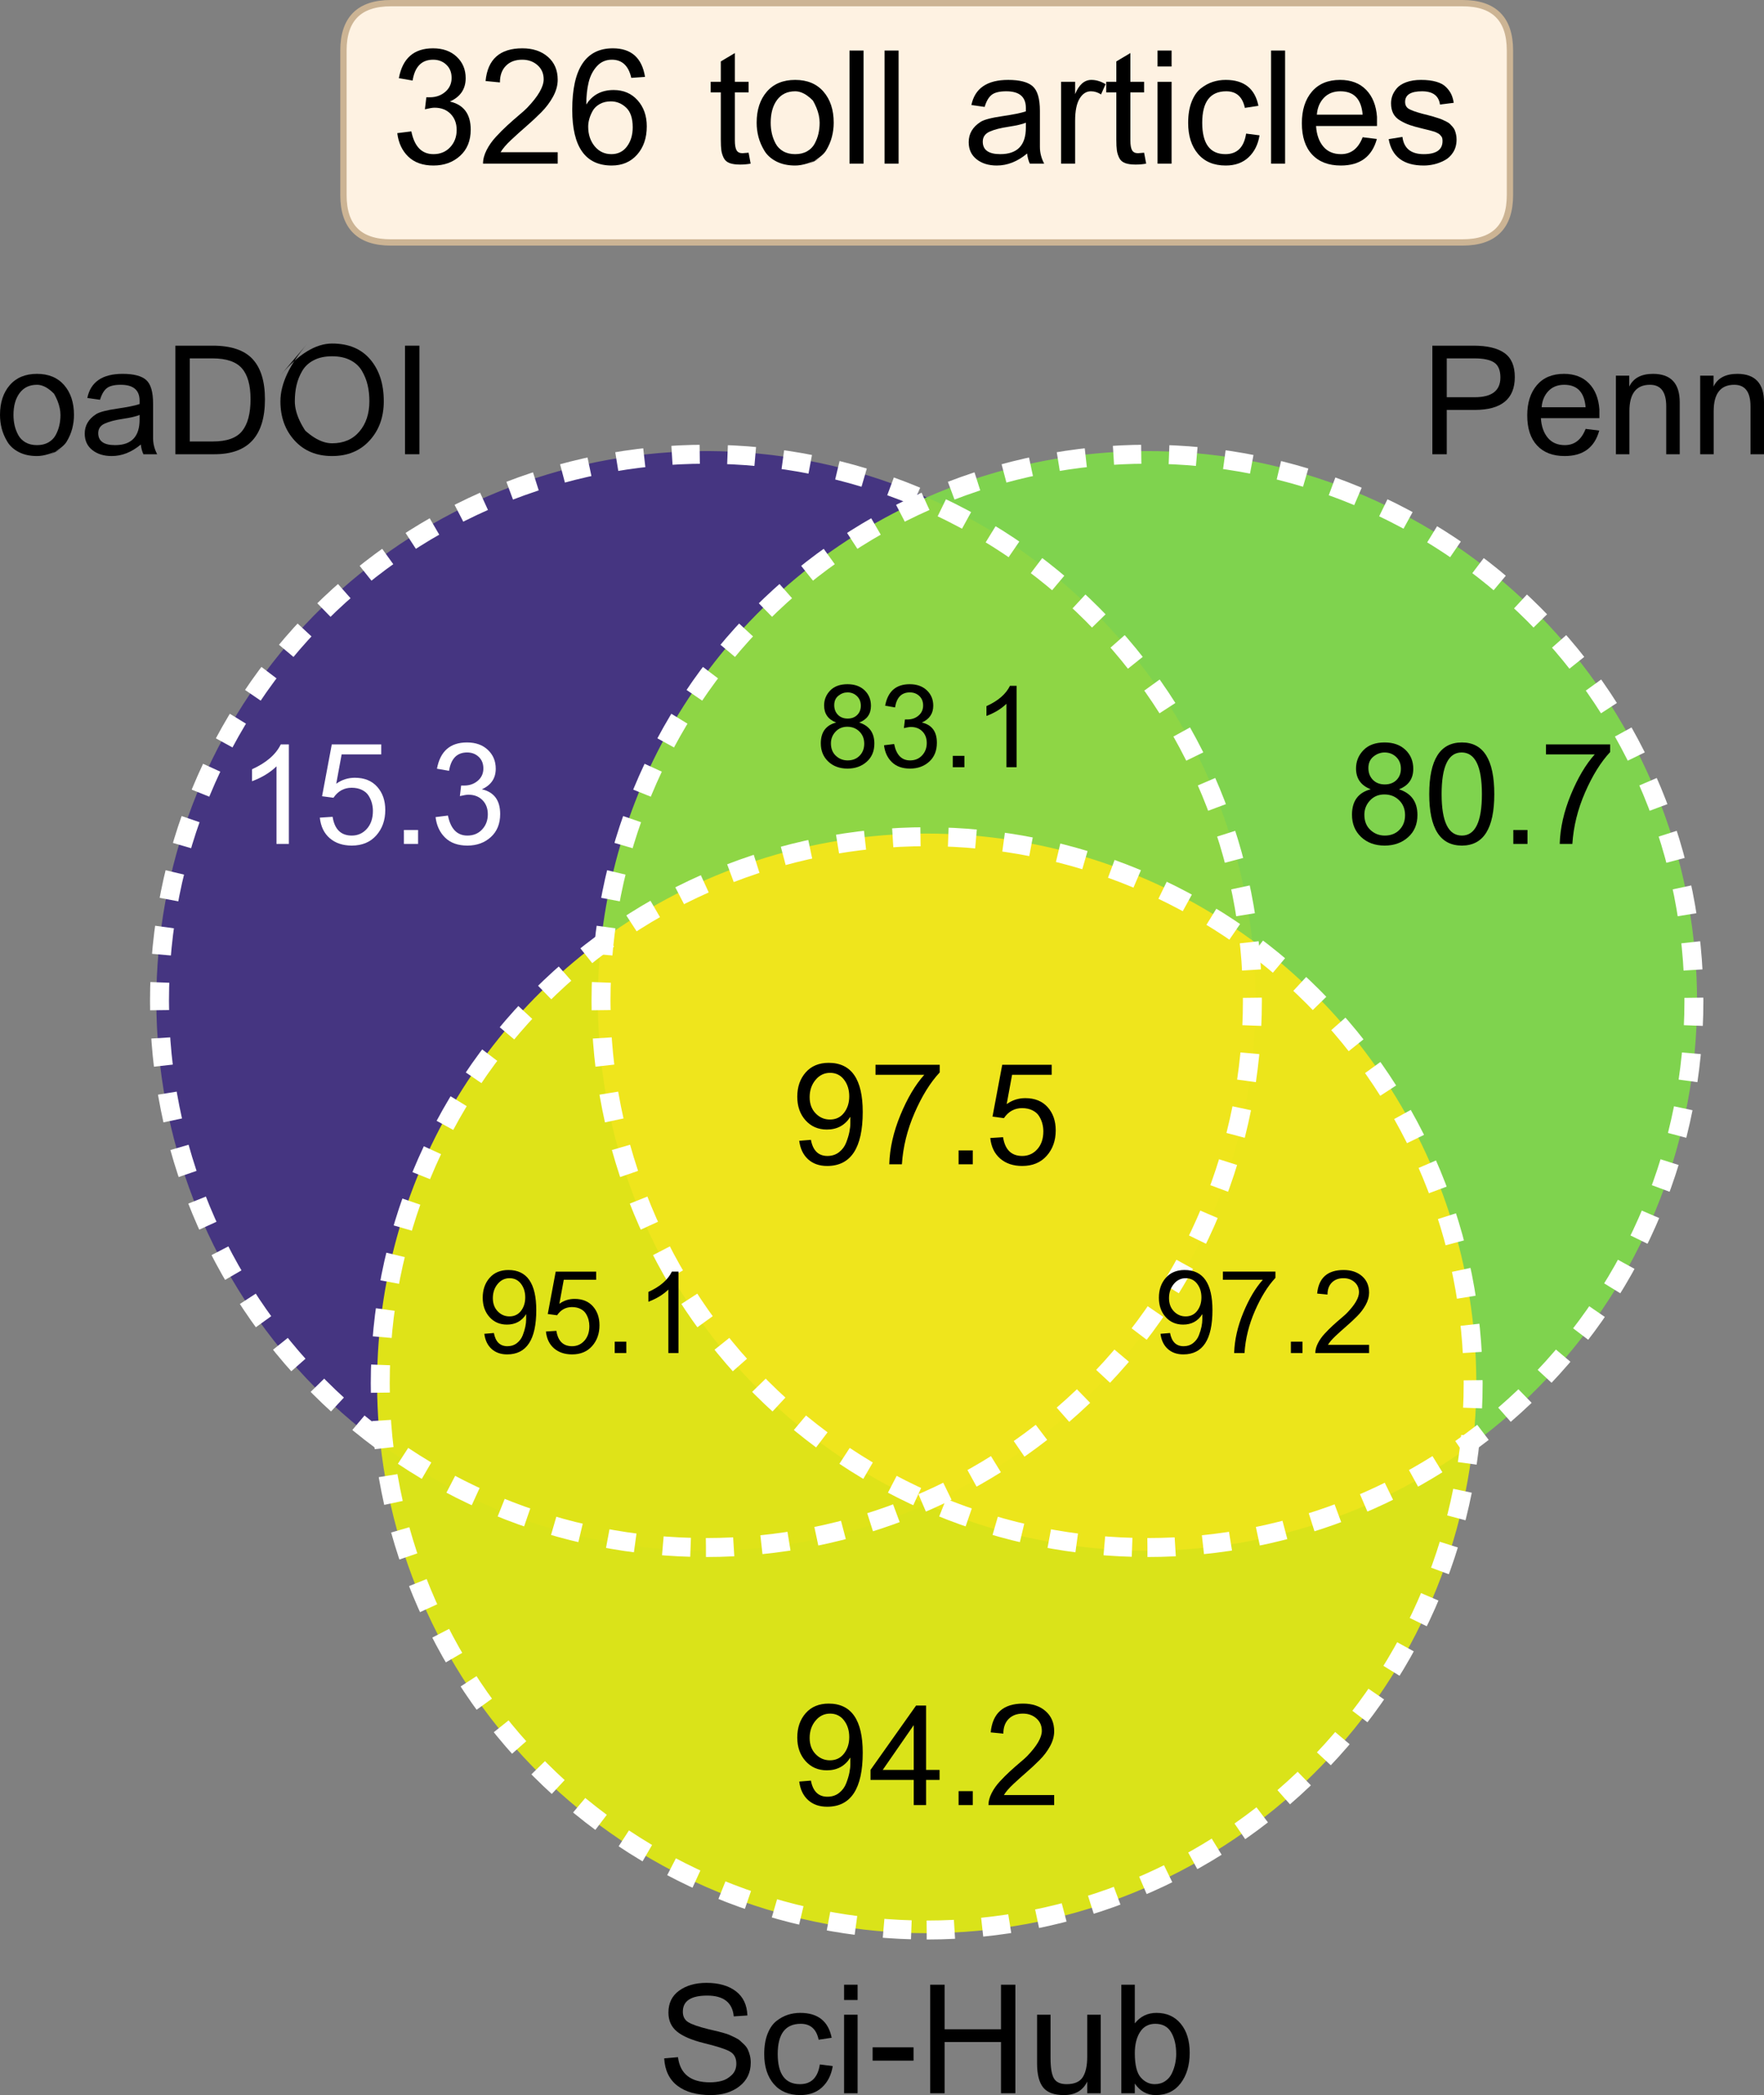 <?xml version="1.0"?>

<!-- Created with matplotlib (http://matplotlib.org/) --> <svg xmlns:dc="http://purl.org/dc/elements/1.1/" xmlns:cc="http://creativecommons.org/ns#" xmlns:rdf="http://www.w3.org/1999/02/22-rdf-syntax-ns#" xmlns:svg="http://www.w3.org/2000/svg" xmlns="http://www.w3.org/2000/svg" xmlns:xlink="http://www.w3.org/1999/xlink" xmlns:sodipodi="http://sodipodi.sourceforge.net/DTD/sodipodi-0.dtd" xmlns:inkscape="http://www.inkscape.org/namespaces/inkscape" height="165.803" version="1.1" viewBox="0 0 139.654 165.803" width="139.654" id="svg849" sodipodi:docname="library-access-venns-small-topright.svg" inkscape:version="0.92.3 (3ce5693, 2018-03-11)"><rect x="0" y="0" width="139.654" height="165.803" fill="#808080" stroke="none"/>  <sodipodi:namedview pagecolor="#ffffff" bordercolor="#666666" borderopacity="1" objecttolerance="10" gridtolerance="10" guidetolerance="10" inkscape:pageopacity="0" inkscape:pageshadow="2" inkscape:window-width="2250" inkscape:window-height="1401" id="namedview851" showgrid="false" inkscape:zoom="1.3199723" inkscape:cx="-35.293409" inkscape:cy="-172.89984" inkscape:window-x="134" inkscape:window-y="55" inkscape:window-maximized="0" inkscape:current-layer="figure_1" fit-margin-top="0" fit-margin-left="0" fit-margin-right="0" fit-margin-bottom="0"></sodipodi:namedview> <defs id="defs4" style="stroke-linecap:butt;stroke-linejoin:round"> <style type="text/css" id="style2">
*{stroke-linecap:butt;stroke-linejoin:round;} </style> </defs> <g id="figure_1" style="stroke-linecap:butt;stroke-linejoin:round" transform="translate(-177.742,-3.2)"> <g id="axes_2" style="stroke-linecap:butt;stroke-linejoin:round"> <g id="patch_13" style="stroke-linecap:butt;stroke-linejoin:round"> <path clip-path="url(#pfe3442c5c7)" d="m 251.108,42.834 c -9.756,-4.308 -20.769,-4.861 -30.907,-1.55 -10.138,3.311 -18.702,10.257 -24.035,19.493 -5.333,9.236 -7.066,20.126 -4.864,30.562 2.202,10.435 8.186,19.697 16.796,25.992 -0.817,-7.549 0.369,-15.182 3.436,-22.129 3.068,-6.946 7.911,-12.964 14.04,-17.446 0.817,-7.549 3.607,-14.753 8.088,-20.882 4.482,-6.13 10.5,-10.973 17.446,-14.04" style="fill:#453581;stroke:#453581;stroke-width:0.5;stroke-linecap:butt;stroke-linejoin:miter" id="path230" inkscape:connector-curvature="0"></path> </g> <g id="patch_14" style="stroke-linecap:butt;stroke-linejoin:round"> <path clip-path="url(#pfe3442c5c7)" d="m 251.108,42.834 c 6.946,3.068 12.964,7.911 17.446,14.04 4.482,6.13 7.272,13.333 8.088,20.882 6.13,4.482 10.973,10.5 14.04,17.446 3.068,6.946 4.253,14.579 3.436,22.129 8.609,-6.295 14.594,-15.556 16.796,-25.992 2.202,-10.435 0.468,-21.325 -4.864,-30.562 -5.333,-9.236 -13.897,-16.182 -24.035,-19.493 -10.138,-3.311 -21.151,-2.759 -30.907,1.55" style="fill:#7fd34e;stroke:#7fd34e;stroke-width:0.5;stroke-linecap:butt;stroke-linejoin:miter" id="path233" inkscape:connector-curvature="0"></path> </g> <g id="patch_15" style="stroke-linecap:butt;stroke-linejoin:round"> <path clip-path="url(#pfe3442c5c7)" d="m 251.108,42.834 c -6.946,3.068 -12.964,7.911 -17.446,14.04 -4.482,6.13 -7.272,13.333 -8.088,20.882 7.41,-5.418 16.355,-8.339 25.534,-8.339 9.179,0 18.125,2.921 25.534,8.339 -0.817,-7.549 -3.607,-14.753 -8.088,-20.882 -4.482,-6.13 -10.5,-10.973 -17.446,-14.04" style="fill:#8ed645;stroke:#8ed645;stroke-width:0.5;stroke-linecap:butt;stroke-linejoin:miter" id="path236" inkscape:connector-curvature="0"></path> </g> <g id="patch_16" style="stroke-linecap:butt;stroke-linejoin:round"> <path clip-path="url(#pfe3442c5c7)" d="m 208.097,117.332 c 1.147,10.603 6.175,20.417 14.112,27.541 7.937,7.124 18.234,11.068 28.899,11.068 10.665,0 20.963,-3.944 28.899,-11.068 7.937,-7.124 12.965,-16.938 14.112,-27.541 -6.13,4.482 -13.333,7.272 -20.882,8.088 -7.549,0.817 -15.182,-0.369 -22.129,-3.436 -6.946,3.068 -14.579,4.253 -22.129,3.436 -7.549,-0.817 -14.753,-3.607 -20.882,-8.088" style="fill:#dae319;stroke:#dae319;stroke-width:0.5;stroke-linecap:butt;stroke-linejoin:miter" id="path239" inkscape:connector-curvature="0"></path> </g> <g id="patch_17" style="stroke-linecap:butt;stroke-linejoin:round"> <path clip-path="url(#pfe3442c5c7)" d="m 208.097,117.332 c 6.13,4.482 13.333,7.272 20.882,8.088 7.549,0.817 15.182,-0.369 22.129,-3.436 -8.397,-3.708 -15.4,-9.994 -19.989,-17.944 -4.59,-7.949 -6.532,-17.157 -5.545,-26.283 -6.13,4.482 -10.973,10.5 -14.04,17.446 -3.068,6.946 -4.253,14.579 -3.436,22.129" style="fill:#dfe318;stroke:#dfe318;stroke-width:0.5;stroke-linecap:butt;stroke-linejoin:miter" id="path242" inkscape:connector-curvature="0"></path> </g> <g id="patch_18" style="stroke-linecap:butt;stroke-linejoin:round"> <path clip-path="url(#pfe3442c5c7)" d="m 276.642,77.757 c 0.987,9.126 -0.956,18.334 -5.545,26.283 -4.59,7.949 -11.592,14.236 -19.989,17.944 6.946,3.068 14.579,4.253 22.129,3.436 7.549,-0.817 14.753,-3.607 20.882,-8.088 0.817,-7.549 -0.369,-15.182 -3.436,-22.129 -3.068,-6.946 -7.911,-12.964 -14.04,-17.446" style="fill:#ece51b;stroke:#ece51b;stroke-width:0.5;stroke-linecap:butt;stroke-linejoin:miter" id="path245" inkscape:connector-curvature="0"></path> </g> <g id="patch_19" style="stroke-linecap:butt;stroke-linejoin:round"> <path clip-path="url(#pfe3442c5c7)" d="m 225.574,77.757 c -0.987,9.126 0.956,18.334 5.545,26.283 4.59,7.949 11.592,14.236 19.989,17.944 8.397,-3.708 15.4,-9.994 19.989,-17.944 4.59,-7.949 6.532,-17.157 5.545,-26.283 -7.41,-5.418 -16.355,-8.339 -25.534,-8.339 -9.179,0 -18.125,2.921 -25.534,8.339" style="fill:#efe51c;stroke:#efe51c;stroke-width:0.5;stroke-linecap:butt;stroke-linejoin:miter" id="path248" inkscape:connector-curvature="0"></path> </g> <g id="patch_20" style="stroke-linecap:butt;stroke-linejoin:round"> <path clip-path="url(#pfe3442c5c7)" d="m 233.631,125.671 c 11.473,0 22.478,-4.558 30.591,-12.671 8.113,-8.113 12.671,-19.118 12.671,-30.591 0,-11.473 -4.558,-22.478 -12.671,-30.591 -8.113,-8.113 -19.118,-12.671 -30.591,-12.671 -11.473,0 -22.478,4.558 -30.591,12.671 -8.113,8.113 -12.671,19.118 -12.671,30.591 0,11.473 4.558,22.478 12.671,30.591 8.113,8.113 19.118,12.671 30.591,12.671 z" style="fill:none;stroke:#ffffff;stroke-width:1.5;stroke-linecap:butt;stroke-linejoin:miter;stroke-dasharray:2.2, 2.2;stroke-dashoffset:0" id="path251" inkscape:connector-curvature="0"></path> </g> <g id="patch_21" style="stroke-linecap:butt;stroke-linejoin:round"> <path clip-path="url(#pfe3442c5c7)" d="m 268.585,125.671 c 11.473,0 22.478,-4.558 30.591,-12.671 8.113,-8.113 12.671,-19.118 12.671,-30.591 0,-11.473 -4.558,-22.478 -12.671,-30.591 -8.113,-8.113 -19.118,-12.671 -30.591,-12.671 -11.473,0 -22.478,4.558 -30.591,12.671 -8.113,8.113 -12.671,19.118 -12.671,30.591 0,11.473 4.558,22.478 12.671,30.591 8.113,8.113 19.118,12.671 30.591,12.671 z" style="fill:none;stroke:#ffffff;stroke-width:1.5;stroke-linecap:butt;stroke-linejoin:miter;stroke-dasharray:2.2, 2.2;stroke-dashoffset:0" id="path254" inkscape:connector-curvature="0"></path> </g> <g id="patch_22" style="stroke-linecap:butt;stroke-linejoin:round"> <path clip-path="url(#pfe3442c5c7)" d="m 251.108,155.941 c 11.473,0 22.478,-4.558 30.591,-12.671 8.113,-8.113 12.671,-19.118 12.671,-30.591 0,-11.473 -4.558,-22.478 -12.671,-30.591 -8.113,-8.113 -19.118,-12.671 -30.591,-12.671 -11.473,0 -22.478,4.558 -30.591,12.671 -8.113,8.113 -12.671,19.118 -12.671,30.591 0,11.473 4.558,22.478 12.671,30.591 8.113,8.113 19.118,12.671 30.591,12.671 z" style="fill:none;stroke:#ffffff;stroke-width:1.5;stroke-linecap:butt;stroke-linejoin:miter;stroke-dasharray:2.2, 2.2;stroke-dashoffset:0" id="path257" inkscape:connector-curvature="0"></path> </g> <g id="text_12" style="stroke-linecap:butt;stroke-linejoin:round">  <defs id="defs261"> <path d="M 37.406,0 H 28.5 V 55.797 Q 21.594,49.094 10.906,45.094 v 8.609 q 15.391,7 20.688,17.891 h 5.812 z" id="Garuda-31" inkscape:connector-curvature="0" style="stroke-linecap:butt;stroke-linejoin:round"></path> </defs> <g style="fill:#ffffff;stroke-linecap:butt;stroke-linejoin:round" transform="matrix(0.11,0,0,-0.11,196.496,69.987)" id="g271"> <use xlink:href="#Garuda-31" id="use263" style="stroke-linecap:butt;stroke-linejoin:round" x="0" y="0" width="100%" height="100%"></use> <path id="use265" d="m 97.897,23.703 q 0,2.797 -0.703,5.5 -0.688,2.703 -2.297,5.344 -1.594,2.656 -4.797,4.25 -3.203,1.609 -7.5,1.609 -8.203,0 -13.094,-7.203 l -8.203,1.094 7,37.297 h 35.594 v -7.188 H 75.397 L 71.506,43.297 q 6,4.297 13.391,4.297 10.297,0 16.094,-6.5 5.812,-6.5 5.812,-16.688 0,-11 -6.5,-18.312 -6.5,-7.297 -17.609,-7.297 -9.688,0 -15.844,5.297 -6.156,5.312 -7.156,14.812 L 68.897,19.5 Q 71.006,6 82.694,6 q 6.5,0 10.844,4.844 4.359,4.859 4.359,12.859" inkscape:connector-curvature="0" style="stroke-linecap:butt;stroke-linejoin:round"></path> <path id="use267" d="m 120.2,0 v 10 h 10.203 V 0 Z" inkscape:connector-curvature="0" style="stroke-linecap:butt;stroke-linejoin:round"></path> <path id="use269" d="m 189.494,21.5 q 0,-10.5 -6.75,-16.609 -6.75,-6.094 -16.844,-6.094 -10.094,0 -15.953,5.641 -5.844,5.656 -6.953,14.859 l 8.906,1.109 Q 154.806,6 165.9,6 q 6.5,0 10.594,4.391 4.109,4.406 4.109,10.906 0,6.297 -3.859,10.203 -3.844,3.906 -10.141,3.906 -1.906,0 -6.109,-1 L 161.4,42 h 2.203 q 5.797,0 9.797,3.453 4,3.453 4,8.844 0,5.203 -3.359,8.344 -3.344,3.156 -8.344,3.156 -10.891,0 -13,-13.203 l -8.703,1.5 Q 147.494,73 165.603,73 q 9.391,0 15.047,-5.359 5.656,-5.344 5.656,-13.547 0,-10.297 -10,-14.797 13.188,-3 13.188,-17.797" inkscape:connector-curvature="0" style="stroke-linecap:butt;stroke-linejoin:round"></path> </g> </g> <g id="text_13" style="stroke-linecap:butt;stroke-linejoin:round">  <g transform="matrix(0.11,0,0,-0.11,284.327,69.987)" id="g282" style="stroke-linecap:butt;stroke-linejoin:round"> <path id="use274" d="M 27.594,-1.203 Q 17.203,-1.203 10.641,5 4.094,11.203 4.094,21 q 0,14.797 13.5,18.297 Q 7,43.406 7,54.297 7,61.906 12.344,67.453 17.703,73 27.594,73 37,73 42.594,67.641 48.203,62.297 48.203,54 q 0,-10.703 -10.297,-14.703 13.297,-4.297 13.297,-18.5 0,-10 -6.75,-16 -6.75,-6 -16.859,-6 m 0,67 q -4.391,0 -8.047,-2.953 -3.641,-2.938 -3.641,-8.25 0,-5.188 3.25,-8.5 3.25,-3.297 8.547,-3.297 5.203,0 8.391,3.141 3.203,3.156 3.203,8.156 0,5.203 -3.406,8.453 -3.391,3.25 -8.297,3.25 M 27.406,35.594 q -6.312,0 -10.359,-4.344 Q 13,26.906 13,21 13,14.094 17.344,10.047 21.703,6 27.703,6 q 6.5,0 10.547,4.141 4.047,4.156 4.047,10.562 0,6.5 -4.25,10.688 -4.25,4.203 -10.641,4.203" inkscape:connector-curvature="0" style="stroke-linecap:butt;stroke-linejoin:round"></path> <path id="use276" d="m 59.694,35.797 q 0,37.203 23.5,37.203 23.312,0 23.312,-37.203 0,-37 -23.312,-37 -23.5,0 -23.5,37 m 8.906,0 Q 68.6,6 83.194,6 q 14.406,0 14.406,29.797 0,30 -14.594,30 -14.406,0 -14.406,-30" inkscape:connector-curvature="0" style="stroke-linecap:butt;stroke-linejoin:round"></path> <path id="use278" d="m 120.2,0 v 10 h 10.203 V 0 Z" inkscape:connector-curvature="0" style="stroke-linecap:butt;stroke-linejoin:round"></path> <path id="use280" d="m 153.603,0 q 0.5,17.203 8,35.391 7.5,18.203 17.203,29.016 h -35.109 v 7.188 h 46.203 v -5.5 Q 179.806,55.297 171.853,37.047 163.9,18.797 162.697,0 Z" inkscape:connector-curvature="0" style="stroke-linecap:butt;stroke-linejoin:round"></path> </g> </g> <g id="text_14" style="stroke-linecap:butt;stroke-linejoin:round">  <g transform="matrix(0.09,0,0,-0.09,242.356,63.918)" id="g293" style="stroke-linecap:butt;stroke-linejoin:round"> <path id="use285" d="M 27.594,-1.203 Q 17.203,-1.203 10.641,5 4.094,11.203 4.094,21 q 0,14.797 13.5,18.297 Q 7,43.406 7,54.297 7,61.906 12.344,67.453 17.703,73 27.594,73 37,73 42.594,67.641 48.203,62.297 48.203,54 q 0,-10.703 -10.297,-14.703 13.297,-4.297 13.297,-18.5 0,-10 -6.75,-16 -6.75,-6 -16.859,-6 m 0,67 q -4.391,0 -8.047,-2.953 -3.641,-2.938 -3.641,-8.25 0,-5.188 3.25,-8.5 3.25,-3.297 8.547,-3.297 5.203,0 8.391,3.141 3.203,3.156 3.203,8.156 0,5.203 -3.406,8.453 -3.391,3.25 -8.297,3.25 M 27.406,35.594 q -6.312,0 -10.359,-4.344 Q 13,26.906 13,21 13,14.094 17.344,10.047 21.703,6 27.703,6 q 6.5,0 10.547,4.141 4.047,4.156 4.047,10.562 0,6.5 -4.25,10.688 -4.25,4.203 -10.641,4.203" inkscape:connector-curvature="0" style="stroke-linecap:butt;stroke-linejoin:round"></path> <path id="use287" d="m 106.194,21.5 q 0,-10.5 -6.75,-16.609 -6.75,-6.094 -16.844,-6.094 -10.094,0 -15.953,5.641 -5.844,5.656 -6.953,14.859 l 8.906,1.109 Q 71.506,6 82.6,6 q 6.5,0 10.594,4.391 4.109,4.406 4.109,10.906 0,6.297 -3.859,10.203 -3.844,3.906 -10.141,3.906 -1.906,0 -6.109,-1 L 78.1,42 h 2.203 q 5.797,0 9.797,3.453 4,3.453 4,8.844 0,5.203 -3.359,8.344 -3.344,3.156 -8.344,3.156 -10.891,0 -13,-13.203 l -8.703,1.5 Q 64.194,73 82.303,73 q 9.391,0 15.047,-5.359 5.656,-5.344 5.656,-13.547 0,-10.297 -10,-14.797 13.187,-3 13.187,-17.797" inkscape:connector-curvature="0" style="stroke-linecap:butt;stroke-linejoin:round"></path> <path id="use289" d="m 120.2,0 v 10 h 10.203 V 0 Z" inkscape:connector-curvature="0" style="stroke-linecap:butt;stroke-linejoin:round"></path> <use x="138.9" xlink:href="#Garuda-31" id="use291" style="stroke-linecap:butt;stroke-linejoin:round" y="0" width="100%" height="100%"></use> </g> </g> <g id="text_15" style="stroke-linecap:butt;stroke-linejoin:round">  <g transform="matrix(0.11,0,0,-0.11,240.411,146.052)" id="g304" style="stroke-linecap:butt;stroke-linejoin:round"> <path id="use296" d="M 25.406,25 Q 16,25 10.047,31.641 4.094,38.297 4.094,48.594 q 0,10.609 6.047,17.5 Q 16.203,73 26.703,73 q 24.5,0 24.5,-35.297 0,-38.906 -25.609,-38.906 -8.391,0 -13.703,4.797 Q 6.594,8.406 5.5,16.906 l 8.406,0.688 Q 16.094,6 25.797,6 q 4.906,0 8.406,2.75 3.5,2.75 5.094,6.891 1.609,4.156 2.297,7.609 0.703,3.453 0.703,6.25 v 4.703 Q 36.5,25 25.406,25 m 2.188,7.203 q 6.406,0 10.156,4.844 3.75,4.859 3.75,11.859 0,7.094 -3.75,11.984 -3.75,4.906 -10.047,4.906 -6.297,0 -10.5,-5.109 Q 13,55.594 13,48.297 q 0,-7.203 4.297,-11.656 4.297,-4.438 10.297,-4.438" inkscape:connector-curvature="0" style="stroke-linecap:butt;stroke-linejoin:round"></path> <path id="use298" d="m 87.897,0 v 18.094 h -31.094 v 7.203 L 89.6,71.594 h 7.203 V 25.297 h 9.703 V 18.094 H 96.803 V 0 Z m 0,25.297 V 57.5 L 65.6,25.297 Z" inkscape:connector-curvature="0" style="stroke-linecap:butt;stroke-linejoin:round"></path> <path id="use300" d="m 120.2,0 v 10 h 10.203 V 0 Z" inkscape:connector-curvature="0" style="stroke-linecap:butt;stroke-linejoin:round"></path> <path id="use302" d="m 188.994,53.094 q 0,-5.297 -2.953,-10.703 Q 183.103,37 178.447,32.344 q -4.641,-4.641 -9.453,-8.797 -4.797,-4.141 -9.5,-8.547 -4.688,-4.406 -6.688,-7.797 h 36.188 V 0 h -47.297 q 0,4.094 2.25,8.547 Q 146.197,13 149.9,17 q 3.703,4 7.25,7.25 3.547,3.25 7.344,6.453 3.812,3.203 5.109,4.594 10.5,10.906 10.5,18.109 0,5.5 -3.906,8.938 -3.891,3.453 -9.703,3.453 -6.5,0 -10.297,-3.859 -3.797,-3.844 -3.797,-10.531 l -9.094,0.891 Q 145.306,73 166.603,73 q 10,0 16.188,-5.406 6.203,-5.391 6.203,-14.5" inkscape:connector-curvature="0" style="stroke-linecap:butt;stroke-linejoin:round"></path> </g> </g> <g id="text_16" style="stroke-linecap:butt;stroke-linejoin:round">  <g transform="matrix(0.09,0,0,-0.09,215.59,110.278)" id="g315" style="stroke-linecap:butt;stroke-linejoin:round"> <path id="use307" d="M 25.406,25 Q 16,25 10.047,31.641 4.094,38.297 4.094,48.594 q 0,10.609 6.047,17.5 Q 16.203,73 26.703,73 q 24.5,0 24.5,-35.297 0,-38.906 -25.609,-38.906 -8.391,0 -13.703,4.797 Q 6.594,8.406 5.5,16.906 l 8.406,0.688 Q 16.094,6 25.797,6 q 4.906,0 8.406,2.75 3.5,2.75 5.094,6.891 1.609,4.156 2.297,7.609 0.703,3.453 0.703,6.25 v 4.703 Q 36.5,25 25.406,25 m 2.188,7.203 q 6.406,0 10.156,4.844 3.75,4.859 3.75,11.859 0,7.094 -3.75,11.984 -3.75,4.906 -10.047,4.906 -6.297,0 -10.5,-5.109 Q 13,55.594 13,48.297 q 0,-7.203 4.297,-11.656 4.297,-4.438 10.297,-4.438" inkscape:connector-curvature="0" style="stroke-linecap:butt;stroke-linejoin:round"></path> <path id="use309" d="m 97.897,23.703 q 0,2.797 -0.703,5.5 -0.688,2.703 -2.297,5.344 -1.594,2.656 -4.797,4.25 -3.203,1.609 -7.5,1.609 -8.203,0 -13.094,-7.203 l -8.203,1.094 7,37.297 h 35.594 v -7.188 H 75.397 L 71.506,43.297 q 6,4.297 13.391,4.297 10.297,0 16.094,-6.5 5.812,-6.5 5.812,-16.688 0,-11 -6.5,-18.312 -6.5,-7.297 -17.609,-7.297 -9.688,0 -15.844,5.297 -6.156,5.312 -7.156,14.812 L 68.897,19.5 Q 71.006,6 82.694,6 q 6.5,0 10.844,4.844 4.359,4.859 4.359,12.859" inkscape:connector-curvature="0" style="stroke-linecap:butt;stroke-linejoin:round"></path> <path id="use311" d="m 120.2,0 v 10 h 10.203 V 0 Z" inkscape:connector-curvature="0" style="stroke-linecap:butt;stroke-linejoin:round"></path> <use x="138.9" xlink:href="#Garuda-31" id="use313" style="stroke-linecap:butt;stroke-linejoin:round" y="0" width="100%" height="100%"></use> </g> </g> <g id="text_17" style="stroke-linecap:butt;stroke-linejoin:round">  <g transform="matrix(0.09,0,0,-0.09,269.122,110.278)" id="g326" style="stroke-linecap:butt;stroke-linejoin:round"> <path id="use318" d="M 25.406,25 Q 16,25 10.047,31.641 4.094,38.297 4.094,48.594 q 0,10.609 6.047,17.5 Q 16.203,73 26.703,73 q 24.5,0 24.5,-35.297 0,-38.906 -25.609,-38.906 -8.391,0 -13.703,4.797 Q 6.594,8.406 5.5,16.906 l 8.406,0.688 Q 16.094,6 25.797,6 q 4.906,0 8.406,2.75 3.5,2.75 5.094,6.891 1.609,4.156 2.297,7.609 0.703,3.453 0.703,6.25 v 4.703 Q 36.5,25 25.406,25 m 2.188,7.203 q 6.406,0 10.156,4.844 3.75,4.859 3.75,11.859 0,7.094 -3.75,11.984 -3.75,4.906 -10.047,4.906 -6.297,0 -10.5,-5.109 Q 13,55.594 13,48.297 q 0,-7.203 4.297,-11.656 4.297,-4.438 10.297,-4.438" inkscape:connector-curvature="0" style="stroke-linecap:butt;stroke-linejoin:round"></path> <path id="use320" d="m 70.303,0 q 0.5,17.203 8,35.391 7.5,18.203 17.203,29.016 H 60.397 v 7.188 h 46.203 v -5.5 Q 96.506,55.297 88.553,37.047 80.6,18.797 79.397,0 Z" inkscape:connector-curvature="0" style="stroke-linecap:butt;stroke-linejoin:round"></path> <path id="use322" d="m 120.2,0 v 10 h 10.203 V 0 Z" inkscape:connector-curvature="0" style="stroke-linecap:butt;stroke-linejoin:round"></path> <path id="use324" d="m 188.994,53.094 q 0,-5.297 -2.953,-10.703 Q 183.103,37 178.447,32.344 q -4.641,-4.641 -9.453,-8.797 -4.797,-4.141 -9.5,-8.547 -4.688,-4.406 -6.688,-7.797 h 36.188 V 0 h -47.297 q 0,4.094 2.25,8.547 Q 146.197,13 149.9,17 q 3.703,4 7.25,7.25 3.547,3.25 7.344,6.453 3.812,3.203 5.109,4.594 10.5,10.906 10.5,18.109 0,5.5 -3.906,8.938 -3.891,3.453 -9.703,3.453 -6.5,0 -10.297,-3.859 -3.797,-3.844 -3.797,-10.531 l -9.094,0.891 Q 145.306,73 166.603,73 q 10,0 16.188,-5.406 6.203,-5.391 6.203,-14.5" inkscape:connector-curvature="0" style="stroke-linecap:butt;stroke-linejoin:round"></path> </g> </g> <g id="text_18" style="stroke-linecap:butt;stroke-linejoin:round">  <g transform="matrix(0.11,0,0,-0.11,240.411,95.342)" id="g337" style="stroke-linecap:butt;stroke-linejoin:round"> <path id="use329" d="M 25.406,25 Q 16,25 10.047,31.641 4.094,38.297 4.094,48.594 q 0,10.609 6.047,17.5 Q 16.203,73 26.703,73 q 24.5,0 24.5,-35.297 0,-38.906 -25.609,-38.906 -8.391,0 -13.703,4.797 Q 6.594,8.406 5.5,16.906 l 8.406,0.688 Q 16.094,6 25.797,6 q 4.906,0 8.406,2.75 3.5,2.75 5.094,6.891 1.609,4.156 2.297,7.609 0.703,3.453 0.703,6.25 v 4.703 Q 36.5,25 25.406,25 m 2.188,7.203 q 6.406,0 10.156,4.844 3.75,4.859 3.75,11.859 0,7.094 -3.75,11.984 -3.75,4.906 -10.047,4.906 -6.297,0 -10.5,-5.109 Q 13,55.594 13,48.297 q 0,-7.203 4.297,-11.656 4.297,-4.438 10.297,-4.438" inkscape:connector-curvature="0" style="stroke-linecap:butt;stroke-linejoin:round"></path> <path id="use331" d="m 70.303,0 q 0.5,17.203 8,35.391 7.5,18.203 17.203,29.016 H 60.397 v 7.188 h 46.203 v -5.5 Q 96.506,55.297 88.553,37.047 80.6,18.797 79.397,0 Z" inkscape:connector-curvature="0" style="stroke-linecap:butt;stroke-linejoin:round"></path> <path id="use333" d="m 120.2,0 v 10 h 10.203 V 0 Z" inkscape:connector-curvature="0" style="stroke-linecap:butt;stroke-linejoin:round"></path> <path id="use335" d="m 181.197,23.703 q 0,2.797 -0.703,5.5 -0.688,2.703 -2.297,5.344 -1.594,2.656 -4.797,4.25 -3.203,1.609 -7.5,1.609 -8.203,0 -13.094,-7.203 l -8.203,1.094 7,37.297 h 35.594 v -7.188 h -28.5 l -3.891,-21.109 q 6,4.297 13.391,4.297 10.297,0 16.094,-6.5 5.812,-6.5 5.812,-16.688 0,-11 -6.5,-18.312 -6.5,-7.297 -17.609,-7.297 -9.688,0 -15.844,5.297 -6.156,5.312 -7.156,14.812 L 152.197,19.5 Q 154.306,6 165.994,6 q 6.5,0 10.844,4.844 4.359,4.859 4.359,12.859" inkscape:connector-curvature="0" style="stroke-linecap:butt;stroke-linejoin:round"></path> </g> </g> <g id="text_19" style="stroke-linecap:butt;stroke-linejoin:round">  <defs id="defs343"> <path d="m 7.703,0 v 71.594 h 24.594 q 18.109,0 26.297,-8.797 Q 66.797,54 66.797,36.203 66.797,0 33.594,0 Z m 9.5,8.406 H 32.5 q 13.703,0 19.25,6.891 5.547,6.906 5.547,21 0,13.906 -5.75,20.406 -5.75,6.5 -19.344,6.5 h -15 z" id="Garuda-44" inkscape:connector-curvature="0" style="stroke-linecap:butt;stroke-linejoin:round"></path> <path d="M 4.906,52 Q 22.703,73 39,73 55.297,73 64.188,62.5 73.094,52 73.094,34.906 q 0,-15.609 -9.344,-25.859 -9.344,-10.25 -24.75,-10.25 -15.406,0 -24.75,10.25 -9.344,10.25 -9.344,25.859 Q 4.906,52 22.703,73 M 14.406,22.703 q 13.188,-15.5 24.594,-15.5 11.406,0 18,7.75 6.594,7.75 6.594,19.953 0,5.797 -1.156,10.688 Q 61.297,50.5 58.688,54.953 56.094,59.406 51.094,62 q -5,2.594 -12.094,2.594 -7.094,0 -12.094,-2.594 -5,-2.594 -7.609,-7.047 -2.594,-4.453 -3.75,-9.359 -1.141,-4.891 -1.141,-10.688 0,-12.203 13.188,-27.703" id="Garuda-4f" inkscape:connector-curvature="0" style="stroke-linecap:butt;stroke-linejoin:round"></path> <path d="m 9.406,0 v 71.594 h 9.5 V 0 Z" id="Garuda-49" inkscape:connector-curvature="0" style="stroke-linecap:butt;stroke-linejoin:round"></path> </defs> <g transform="matrix(0.12,0,0,-0.12,177.358,39.147)" id="g355" style="stroke-linecap:butt;stroke-linejoin:round"> <path id="use345" d="m 44.594,4 q -10.094,-5.203 -17,-5.203 -6.891,0 -11.953,2.594 Q 10.594,4 8.047,8.25 5.5,12.5 4.344,16.891 q -1.141,4.406 -1.141,9.016 0,12.188 6.438,19.641 Q 16.094,53 27.594,53 q 11.5,0 17.953,-7.453 Q 52,38.094 52,25.906 52,21.297 50.844,16.891 49.703,12.5 47.141,8.25 44.594,4 34.5,-1.203 M 43.094,34.906 Q 35,45.797 27.594,45.797 q -7.391,0 -11.453,-5.453 -4.047,-5.438 -4.047,-14.438 0,-3.609 0.75,-6.906 0.75,-3.297 2.406,-6.359 Q 16.906,9.594 20.047,7.797 23.203,6 27.594,6 32,6 35.141,7.797 q 3.156,1.797 4.797,4.844 1.656,3.062 2.406,6.359 0.75,3.297 0.75,6.906 0,9 -8.094,19.891" inkscape:connector-curvature="0" style="stroke-linecap:butt;stroke-linejoin:round"></path> <path id="use347" d="m 82.897,45.797 q -6.391,0 -9.25,-2.25 -2.844,-2.25 -4.453,-7.641 l -8.391,1.188 Q 64.1,53 84.1,53 q 11,0 15.547,-4.047 4.547,-4.047 4.547,-15.547 v -22.812 q 0,-5.5 2.703,-10.594 h -9.094 q -1.297,2.797 -1.703,6.406 -9.094,-7.609 -19.203,-7.609 -7.797,0 -12.797,3.953 -5,3.953 -5,10.844 0,8 7.5,12.812 3.203,2.094 13.797,3.641 10.609,1.547 14.906,3.047 v 2.203 q 0,10.5 -12.406,10.5 M 79.1,6 Q 95.303,6 95.303,22.797 V 25.906 Q 92.006,24.5 84.35,23.344 q -7.656,-1.141 -12,-3.094 -4.344,-1.953 -4.344,-6.344 Q 68.006,6 79.1,6" inkscape:connector-curvature="0" style="stroke-linecap:butt;stroke-linejoin:round"></path> <use x="111.2" xlink:href="#Garuda-44" id="use349" style="stroke-linecap:butt;stroke-linejoin:round" y="0" width="100%" height="100%"></use> <use x="183.3" xlink:href="#Garuda-4f" id="use351" style="stroke-linecap:butt;stroke-linejoin:round" y="0" width="100%" height="100%"></use> <use x="261" xlink:href="#Garuda-49" id="use353" style="stroke-linecap:butt;stroke-linejoin:round" y="0" width="100%" height="100%"></use> </g> </g> <g id="text_20" style="stroke-linecap:butt;stroke-linejoin:round">  <g transform="matrix(0.12,0,0,-0.12,290.216,39.147)" id="g366" style="stroke-linecap:butt;stroke-linejoin:round"> <path id="use358" d="m 7.703,0 v 71.594 h 27.094 q 13.609,0 20.453,-4.844 6.844,-4.844 6.844,-15.844 0,-21.703 -26.5,-21.703 H 17.203 V 0 Z M 52.594,50.594 q 0,7.203 -4.156,9.906 -4.141,2.703 -12.844,2.703 H 17.203 V 37.594 h 18.5 q 16.891,0 16.891,13" inkscape:connector-curvature="0" style="stroke-linecap:butt;stroke-linejoin:round"></path> <path id="use360" d="m 79.303,23.797 q 0.5,-8.094 4.547,-12.953 Q 87.897,6 95.1,6 104.694,6 108.803,16.703 l 9,-1.109 q -4.609,-16.797 -22.797,-16.797 -11.703,0 -18.203,6.953 -6.5,6.953 -6.5,19.844 0,12.5 6.344,19.953 Q 83.006,53 94.506,53 q 10.391,0 16.484,-6.25 6.109,-6.25 6.906,-17.156 v -5.797 z m 0.5,7.203 h 29 q -1.203,14.797 -14.109,14.797 -6.5,0 -10.453,-4.156 Q 80.303,37.5 79.803,31" inkscape:connector-curvature="0" style="stroke-linecap:butt;stroke-linejoin:round"></path> <path id="use362" d="m 128.794,0 v 51.797 h 8.812 V 44.594 q 4,8.406 15.688,8.406 17.609,0 17.609,-18.797 V 0 h -8.906 v 31.594 q 0,14.203 -10.703,14.203 -13.594,0 -13.594,-17.391 V 0 Z" inkscape:connector-curvature="0" style="stroke-linecap:butt;stroke-linejoin:round"></path> <path id="use364" d="m 184.394,0 v 51.797 h 8.812 V 44.594 Q 197.206,53 208.894,53 226.503,53 226.503,34.203 V 0 h -8.906 v 31.594 q 0,14.203 -10.703,14.203 -13.594,0 -13.594,-17.391 V 0 Z" inkscape:connector-curvature="0" style="stroke-linecap:butt;stroke-linejoin:round"></path> </g> </g> <g id="text_21" style="stroke-linecap:butt;stroke-linejoin:round">  <g transform="matrix(0.12,0,0,-0.12,229.797,168.859)" id="g383" style="stroke-linecap:butt;stroke-linejoin:round"> <path id="use369" d="M 61.5,20.203 Q 61.5,10.406 54.047,4.594 46.594,-1.203 35.094,-1.203 21.203,-1.203 13.141,4.938 5.094,11.094 4.406,23 L 13.5,23.797 q 2.094,-16.594 21.094,-16.594 4.109,0 7.703,0.938 Q 45.906,9.094 48.953,12 52,14.906 52,19.5 52,25.203 47.641,27.594 43.297,30 30.5,33.094 q -12,3 -17.656,7.594 -5.641,4.609 -5.641,12.516 0,9.391 7.094,14.484 7.109,5.109 18,5.109 12.109,0 19.359,-5.5 7.25,-5.5 7.641,-16 l -9,-0.594 Q 49,64.406 32.797,64.406 q -16.094,0 -16.094,-10.609 0,-4.797 3.688,-7 3.703,-2.203 13.016,-4.5 0.688,-0.203 3.141,-0.75 Q 39,41 40.141,40.703 q 1.156,-0.297 3.656,-1 2.5,-0.703 3.844,-1.312 Q 49,37.797 51.141,36.75 53.297,35.703 54.5,34.641 q 1.203,-1.047 2.75,-2.594 1.547,-1.547 2.344,-3.25 0.812,-1.703 1.359,-3.906 Q 61.5,22.703 61.5,20.203" inkscape:connector-curvature="0" style="stroke-linecap:butt;stroke-linejoin:round"></path> <path id="use371" d="m 70.397,25.797 q 0,7.797 2.203,13.391 2.203,5.609 5.844,8.453 Q 82.1,50.5 85.991,51.75 89.897,53 94.194,53 111.6,53 114.897,36.594 l -8.594,-1.297 q -2.203,10.5 -11.797,10.5 -15.203,0 -15.203,-19.906 Q 79.303,6 94.006,6 105.1,6 107.1,19 l 8.5,-1.094 Q 114.194,9.203 108.647,4 q -5.547,-5.203 -14.453,-5.203 -11.297,0 -17.547,7.344 -6.25,7.359 -6.25,19.656" inkscape:connector-curvature="0" style="stroke-linecap:butt;stroke-linejoin:round"></path> <path id="use373" d="m 123.094,61.5 v 10.094 h 8.906 V 61.5 Z m 0,-61.5 v 51.797 h 8.906 V 0 Z" inkscape:connector-curvature="0" style="stroke-linecap:butt;stroke-linejoin:round"></path> <path id="use375" d="m 141.903,21.5 v 8.797 h 27 V 21.5 Z" inkscape:connector-curvature="0" style="stroke-linecap:butt;stroke-linejoin:round"></path> <path id="use377" d="m 179.9,0 v 71.594 h 9.5 V 42.203 H 226.603 V 71.594 h 9.5 V 0 h -9.5 V 33.797 H 189.4 V 0 Z" inkscape:connector-curvature="0" style="stroke-linecap:butt;stroke-linejoin:round"></path> <path id="use379" d="m 269.906,6 q 7.688,0 10.641,4.594 2.953,4.609 2.953,13.5 v 27.703 h 8.906 V 0 h -8.906 v 7.703 q -4.297,-8.906 -15.406,-8.906 -9.594,0 -13.641,5 -4.047,5 -4.047,16 v 32 h 8.891 V 23.094 q 0,-9.391 2.203,-13.25 Q 263.703,6 269.906,6" inkscape:connector-curvature="0" style="stroke-linecap:butt;stroke-linejoin:round"></path> <path id="use381" d="m 351.1,26.703 q 0,-12.297 -5.953,-20.109 -5.953,-7.797 -16.453,-7.797 -8.594,0 -13.797,7.609 V 0 h -8.891 v 71.594 h 8.891 v -25.5 Q 320.397,53 329.194,53 q 10.109,0 16,-7.156 5.906,-7.141 5.906,-19.141 m -22.703,19.094 q -6.594,0 -10.047,-5.406 Q 314.897,35 314.897,26.406 q 0,-11.5 3.891,-15.953 Q 322.694,6 328.006,6 q 4,0 6.938,2 2.953,2 4.453,5.25 1.5,3.25 2.141,6.391 0.656,3.156 0.656,6.266 0,8.594 -3.297,14.234 -3.297,5.656 -10.5,5.656" inkscape:connector-curvature="0" style="stroke-linecap:butt;stroke-linejoin:round"></path> </g> </g> <g id="text_22" style="stroke-linecap:butt;stroke-linejoin:round"> <g id="patch_23" style="stroke-linecap:butt;stroke-linejoin:round"> <path d="m 208.683,22.387 h 84.85 q 3.75,0 3.75,-3.75 V 7.2 q 0,-3.75 -3.75,-3.75 H 208.683 q -3.75,0 -3.75,3.75 v 11.438 q 0,3.75 3.75,3.75 z" style="fill:#fef2e2;stroke:#ccb494;stroke-width:0.5;stroke-linecap:butt;stroke-linejoin:miter" id="path386" inkscape:connector-curvature="0"></path> </g>  <g transform="matrix(0.125,0,0,-0.125,208.683,16.149)" id="g423" style="stroke-linecap:butt;stroke-linejoin:round"> <path id="use389" d="m 50.594,21.5 q 0,-10.5 -6.75,-16.609 -6.75,-6.094 -16.844,-6.094 -10.094,0 -15.953,5.641 -5.844,5.656 -6.953,14.859 L 13,20.406 Q 15.906,6 27,6 q 6.5,0 10.594,4.391 4.109,4.406 4.109,10.906 0,6.297 -3.859,10.203 Q 34,35.406 27.703,35.406 q -1.906,0 -6.109,-1 L 22.5,42 h 2.203 Q 30.5,42 34.5,45.453 q 4,3.453 4,8.844 0,5.203 -3.359,8.344 -3.344,3.156 -8.344,3.156 -10.891,0 -13,-13.203 l -8.703,1.5 Q 8.594,73 26.703,73 36.094,73 41.75,67.641 q 5.656,-5.344 5.656,-13.547 0,-10.297 -10,-14.797 13.188,-3 13.188,-17.797" inkscape:connector-curvature="0" style="stroke-linecap:butt;stroke-linejoin:round"></path> <path id="use391" d="m 105.694,53.094 q 0,-5.297 -2.953,-10.703 Q 99.803,37 95.147,32.344 90.506,27.703 85.694,23.547 80.897,19.406 76.194,15 q -4.688,-4.406 -6.688,-7.797 H 105.694 V 0 H 58.397 q 0,4.094 2.25,8.547 Q 62.897,13 66.6,17 q 3.703,4 7.25,7.25 3.547,3.25 7.344,6.453 3.812,3.203 5.109,4.594 10.5,10.906 10.5,18.109 0,5.5 -3.906,8.938 -3.891,3.453 -9.703,3.453 -6.5,0 -10.297,-3.859 -3.797,-3.844 -3.797,-10.531 l -9.094,0.891 Q 62.006,73 83.303,73 q 10,0 16.188,-5.406 6.203,-5.391 6.203,-14.5" inkscape:connector-curvature="0" style="stroke-linecap:butt;stroke-linejoin:round"></path> <path id="use393" d="m 162.106,23.594 q 0,-11 -6.109,-17.906 -6.094,-6.891 -16.094,-6.891 -25,0 -25,35.297 0,38.906 25.703,38.906 17.5,0 20.391,-18.094 l -8.703,-0.609 q -2.594,11.5 -12.297,11.5 -5.703,0 -9.453,-4.109 -3.75,-4.094 -5.25,-10.188 -1.5,-6.094 -1.5,-14.094 5.812,9.188 17.312,9.188 9.391,0 15.188,-6.5 5.812,-6.5 5.812,-16.5 m -22.703,15.812 q -4.109,0 -7.109,-1.703 -3,-1.703 -4.453,-4.312 -1.438,-2.594 -2.141,-5.094 -0.703,-2.5 -0.703,-4.891 0,-7.406 4.094,-12.406 4.109,-5 10.609,-5 6.203,0 9.844,4.844 3.656,4.859 3.656,12.156 0,8.594 -4.203,12.5 -4.203,3.906 -9.594,3.906" inkscape:connector-curvature="0" style="stroke-linecap:butt;stroke-linejoin:round"></path> <path id="use395" d="" inkscape:connector-curvature="0" style="stroke-linecap:butt;stroke-linejoin:round"></path> <path id="use397" d="m 217.894,14.703 q 0,-4.297 1.047,-6.203 1.062,-1.906 3.766,-1.906 0.594,0 1.938,0.156 1.359,0.156 1.953,0.156 L 227.894,0 q -3.094,-0.594 -6.688,-0.594 -4.109,0 -6.656,0.938 -2.547,0.953 -3.703,3.25 -1.141,2.312 -1.5,4.75 -0.344,2.453 -0.344,6.859 V 45.094 h -6.406 v 6.703 h 6.406 v 12.906 L 217.894,70 V 51.797 h 8.703 V 45.094 h -8.703 z" inkscape:connector-curvature="0" style="stroke-linecap:butt;stroke-linejoin:round"></path> <path id="use399" d="m 273.094,4 q -10.094,-5.203 -17,-5.203 -6.891,0 -11.953,2.594 Q 239.094,4 236.547,8.25 q -2.547,4.25 -3.703,8.641 -1.141,4.406 -1.141,9.016 0,12.188 6.438,19.641 Q 244.594,53 256.094,53 q 11.5,0 17.953,-7.453 6.453,-7.453 6.453,-19.641 0,-4.609 -1.156,-9.016 Q 278.203,12.5 275.641,8.25 273.094,4 263,-1.203 m 8.594,36.109 q -8.094,10.891 -15.5,10.891 -7.391,0 -11.453,-5.453 -4.047,-5.438 -4.047,-14.438 0,-3.609 0.75,-6.906 0.75,-3.297 2.406,-6.359 1.656,-3.047 4.797,-4.844 Q 251.703,6 256.094,6 q 4.406,0 7.547,1.797 3.156,1.797 4.797,4.844 1.656,3.062 2.406,6.359 0.75,3.297 0.75,6.906 0,9 -8.094,19.891" inkscape:connector-curvature="0" style="stroke-linecap:butt;stroke-linejoin:round"></path> <path id="use401" d="m 290.506,0 v 71.594 h 8.891 V 0 Z" inkscape:connector-curvature="0" style="stroke-linecap:butt;stroke-linejoin:round"></path> <path id="use403" d="m 312.706,0 v 71.594 h 8.891 V 0 Z" inkscape:connector-curvature="0" style="stroke-linecap:butt;stroke-linejoin:round"></path> <path id="use405" d="" inkscape:connector-curvature="0" style="stroke-linecap:butt;stroke-linejoin:round"></path> <path id="use407" d="m 389.797,45.797 q -6.391,0 -9.25,-2.25 -2.844,-2.25 -4.453,-7.641 l -8.391,1.188 Q 371,53 391,53 q 11,0 15.547,-4.047 4.547,-4.047 4.547,-15.547 v -22.812 q 0,-5.5 2.703,-10.594 h -9.094 q -1.297,2.797 -1.703,6.406 -9.094,-7.609 -19.203,-7.609 -7.797,0 -12.797,3.953 -5,3.953 -5,10.844 0,8 7.5,12.812 3.203,2.094 13.797,3.641 10.609,1.547 14.906,3.047 v 2.203 q 0,10.5 -12.406,10.5 M 386,6 q 16.203,0 16.203,16.797 v 3.109 q -3.297,-1.406 -10.953,-2.562 -7.656,-1.141 -12,-3.094 -4.344,-1.953 -4.344,-6.344 Q 374.906,6 386,6" inkscape:connector-curvature="0" style="stroke-linecap:butt;stroke-linejoin:round"></path> <path id="use409" d="m 424.506,0 v 51.797 h 8.891 V 44 q 3.703,9 10.297,9 4.5,0 9,-2.703 l -2.891,-6.5 q -3,2 -6.406,2 -4.391,0 -7.203,-4.703 -2.797,-4.688 -2.797,-14 V 0 Z" inkscape:connector-curvature="0" style="stroke-linecap:butt;stroke-linejoin:round"></path> <path id="use411" d="m 468.394,14.703 q 0,-4.297 1.047,-6.203 1.062,-1.906 3.766,-1.906 0.594,0 1.938,0.156 1.359,0.156 1.953,0.156 L 478.394,0 q -3.094,-0.594 -6.688,-0.594 -4.109,0 -6.656,0.938 -2.547,0.953 -3.703,3.25 -1.141,2.312 -1.5,4.75 -0.344,2.453 -0.344,6.859 V 45.094 h -6.406 v 6.703 h 6.406 v 12.906 L 468.394,70 V 51.797 h 8.703 V 45.094 h -8.703 z" inkscape:connector-curvature="0" style="stroke-linecap:butt;stroke-linejoin:round"></path> <path id="use413" d="m 485.594,61.5 v 10.094 h 8.906 V 61.5 Z m 0,-61.5 v 51.797 h 8.906 V 0 Z" inkscape:connector-curvature="0" style="stroke-linecap:butt;stroke-linejoin:round"></path> <path id="use415" d="m 504.997,25.797 q 0,7.797 2.203,13.391 2.203,5.609 5.844,8.453 3.656,2.859 7.547,4.109 3.906,1.25 8.203,1.25 17.406,0 20.703,-16.406 l -8.594,-1.297 q -2.203,10.5 -11.797,10.5 -15.203,0 -15.203,-19.906 Q 513.903,6 528.606,6 q 11.094,0 13.094,13 l 8.5,-1.094 Q 548.794,9.203 543.247,4 q -5.547,-5.203 -14.453,-5.203 -11.297,0 -17.547,7.344 -6.25,7.359 -6.25,19.656" inkscape:connector-curvature="0" style="stroke-linecap:butt;stroke-linejoin:round"></path> <path id="use417" d="m 557.506,0 v 71.594 h 8.891 V 0 Z" inkscape:connector-curvature="0" style="stroke-linecap:butt;stroke-linejoin:round"></path> <path id="use419" d="m 586.003,23.797 q 0.5,-8.094 4.547,-12.953 Q 594.597,6 601.8,6 q 9.594,0 13.703,10.703 l 9,-1.109 q -4.609,-16.797 -22.797,-16.797 -11.703,0 -18.203,6.953 -6.5,6.953 -6.5,19.844 0,12.5 6.344,19.953 Q 589.706,53 601.206,53 q 10.391,0 16.484,-6.25 6.109,-6.25 6.906,-17.156 v -5.797 z m 0.5,7.203 h 29 q -1.203,14.797 -14.109,14.797 -6.5,0 -10.453,-4.156 Q 587.003,37.5 586.503,31" inkscape:connector-curvature="0" style="stroke-linecap:butt;stroke-linejoin:round"></path> <path id="use421" d="m 653.306,22.203 q -5,1.203 -7.906,2.203 -2.906,1 -6,2.797 -3.094,1.797 -4.5,4.5 -1.406,2.703 -1.406,6.5 0,2.5 0.844,4.844 0.859,2.359 2.859,4.703 2,2.344 5.953,3.797 Q 647.103,53 652.494,53 q 5.609,0 9.609,-1.156 4,-1.141 6.188,-3.344 2.203,-2.203 3.297,-4.5 1.109,-2.297 1.609,-5.5 l -8.703,-1.094 q -1.188,8.391 -11.391,8.391 -10.703,0 -10.703,-6.703 0,-3 2.297,-4.406 2.297,-1.391 8.609,-3.094 0.891,-0.188 3.344,-0.844 2.453,-0.656 3.297,-0.906 0.859,-0.25 2.953,-0.906 2.094,-0.641 2.938,-1.047 0.859,-0.391 2.5,-1.188 1.656,-0.797 2.359,-1.5 0.703,-0.703 1.703,-1.812 1,-1.094 1.453,-2.25 Q 674.306,20 674.65,18.5 q 0.344,-1.5 0.344,-3.203 0,-4.703 -2.156,-8.109 -2.141,-3.391 -5.5,-5.141 -3.344,-1.75 -6.641,-2.5 -3.297,-0.75 -6.5,-0.75 -19.203,0 -22.203,16.703 l 8.703,1.406 Q 642.103,6 654.197,6 q 11.906,0 11.906,8.297 0,0.906 -0.156,1.656 -0.141,0.75 -0.641,1.344 -0.5,0.609 -0.906,1.047 -0.406,0.453 -1.312,0.906 -0.891,0.453 -1.438,0.703 -0.547,0.25 -1.859,0.594 -1.297,0.359 -1.953,0.547 -0.641,0.203 -2.25,0.547 -1.594,0.359 -2.281,0.562" inkscape:connector-curvature="0" style="stroke-linecap:butt;stroke-linejoin:round"></path> </g> </g> </g> </g> <defs id="defs847"> <clipPath id="p62202c4468" style="stroke-linecap:butt;stroke-linejoin:round"> <rect height="137.082" width="141.765" x="10.7" y="29.003" id="rect835" style="stroke-linecap:butt;stroke-linejoin:round"></rect> </clipPath> <clipPath id="pfe3442c5c7" style="stroke-linecap:butt;stroke-linejoin:round"> <rect height="137.082" width="141.765" x="180.226" y="29.003" id="rect838" style="stroke-linecap:butt;stroke-linejoin:round"></rect> </clipPath> <clipPath id="p688e06d4cb" style="stroke-linecap:butt;stroke-linejoin:round"> <rect height="137.082" width="141.765" x="10.7" y="207.21" id="rect841" style="stroke-linecap:butt;stroke-linejoin:round"></rect> </clipPath> <clipPath id="p849e346735" style="stroke-linecap:butt;stroke-linejoin:round"> <rect height="137.082" width="141.765" x="180.226" y="207.21" id="rect844" style="stroke-linecap:butt;stroke-linejoin:round"></rect> </clipPath> </defs>
</svg>

